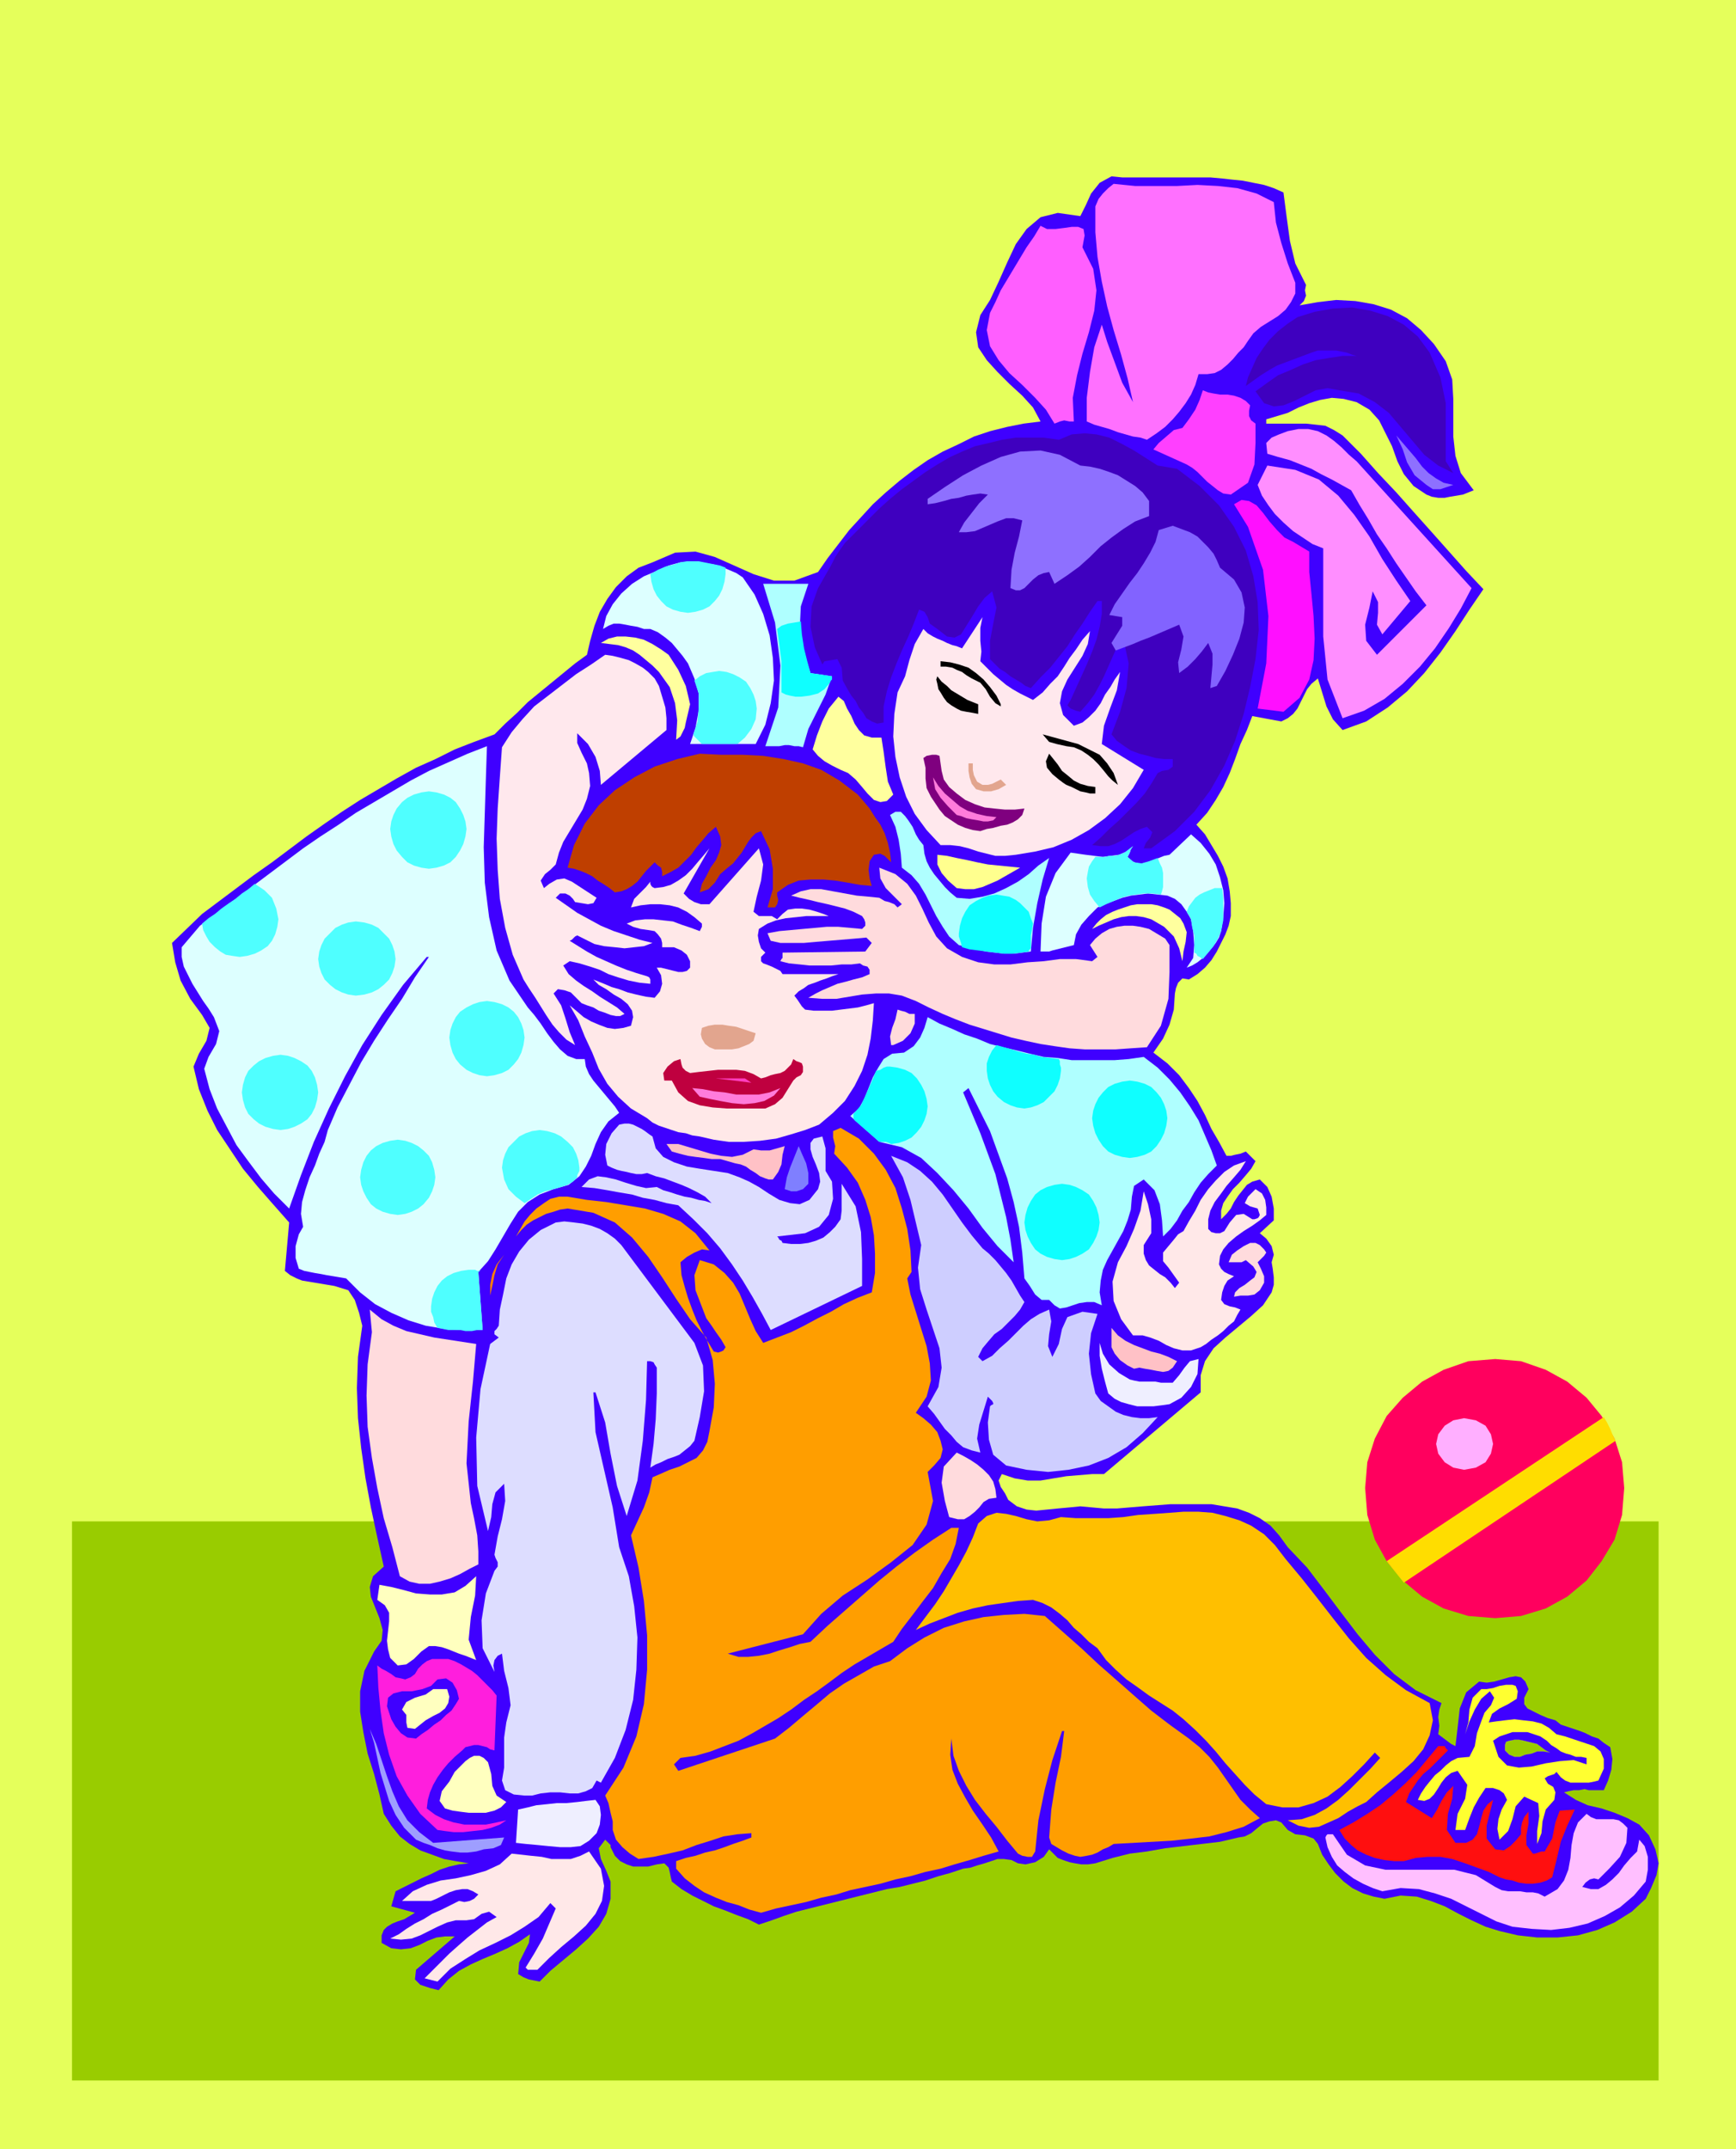 <svg xmlns="http://www.w3.org/2000/svg" fill-rule="evenodd" height="1.999in" preserveAspectRatio="none" stroke-linecap="round" viewBox="0 0 1615 1999" width="155.04"><style>.pen1{stroke:none}.brush4{fill:#3f00ff}.brush7{fill:#3f00bf}.brush13{fill:#dff}.brush14{fill:#4fffff}.brush15{fill:#afffff}.brush16{fill:#0fffff}.brush17{fill:#ffe8ed}.brush18{fill:#ffff9e}.brush19{fill:#000}.brush22{fill:#e2a58e}.brush23{fill:#ff7cdb}.brush24{fill:#ffe8e8}.brush26{fill:#ffdbdd}.brush30{fill:#ddf}.brush32{fill:#ffc1c6}.brush36{fill:#efefff}.brush38{fill:#ffffbf}</style><path class="pen1" style="fill:#e5ff5b" d="M0 0h1615v1999H0V0z"/><path class="pen1" style="fill:#9c0" d="M67 1415h1476v520H67v-520z"/><path class="pen1 brush4" d="m1194 179 3 23 3 22 5 21 10 20-1 5 1 5-2 5-4 4 17-3 17-2 18 1 17 3 16 5 15 8 13 11 12 13 11 16 6 17 1 18v35l2 18 5 16 12 16-5 2-5 2-6 1-6 1-5 1h-6l-6-1-5-2-12-8-9-11-6-12-5-14-6-12-6-12-9-10-12-7-12-3-11-1-11 2-10 3-10 4-10 5-10 3-10 3v4h37l9 1 9 1 8 4 8 5 17 17 16 18 17 18 16 18 17 19 16 18 16 18 16 17-13 19-13 20-14 20-15 19-16 17-18 15-20 13-22 8-9-10-6-12-4-13-4-13-6 5-4 5-3 6-3 6-3 6-4 5-5 4-6 3-27-5-5 13-6 13-5 14-5 13-6 13-7 12-8 12-10 11 8 9 6 10 6 10 5 10 4 11 2 12 1 11v12l-2 9-3 8-4 8-4 8-5 8-6 7-7 6-8 5-6-1-4 4-2 5-1 5-1 15-4 14-6 13-9 13 13 10 11 11 9 12 8 12 7 13 6 13 7 12 7 13h4l4-1 5-1 5-2 9 9-4 7-5 6-6 7-6 6-5 7-4 6-2 7v8l5-5 4-5 3-6 4-6 4-5 4-5 5-3 7-2 7 7 4 9 2 11v11l-13 12 6 5 5 7 2 8-2 7 1 6 1 8v7l-2 7-8 12-11 10-12 10-12 10-11 10-8 12-4 13v16l-90 76h-11l-12 1-12 1-12 2-12 2h-12l-12-2-12-4-3 6 2 6 4 6 3 6 8 6 9 3 9 1 10-1 10-1 11-1 10-1 11 1 11 1h12l12-1 12-1 13-1 13-1h38l12 2 12 2 11 4 10 5 10 7 8 9 8 11 18 19 16 21 15 20 16 21 16 19 18 18 20 15 24 12-2 6-1 7 1 8-1 8 4 3 4 3 4 3 4 2 2-17 2-18 6-15 12-10 7 1 7-1 7-2 7-2 6-1 5 1 4 4 3 7-4 8v6l3 4 6 3 6 3 7 3 7 2 5 4 6 2 6 2 6 2 5 2 6 3 6 2 5 4 6 4 2 11-1 10-3 10-4 9h-14l-4-1-5 1h-5l-5 1-4 1 11 7 11 5 13 3 12 4 12 5 11 6 9 10 6 13 3 13-2 11-5 12-5 10-13 12-16 10-16 7-18 5-19 2h-19l-18-2-17-4-13-4-13-6-12-6-13-7-13-5-13-4-15-1-15 3-10-2-10-3-10-5-8-6-8-8-6-8-6-9-4-10-4-5-8-3-9-1-7-4-6-7-5-2-6 1-6 2-5 4-6 5-6 3-6 1-17 4-17 2-17 2-17 2-17 3-16 2-16 4-16 5-7 1h-6l-6-1-5-1-6-2-5-2-4-4-4-4-5 7-8 5-9 2-7-1-6-3-7-1h-6l-6 2-6 2-7 2-6 2-7 1-12 4-11 3-12 4-12 3-12 3-12 2-12 3-12 3-12 3-12 3-12 3-12 3-12 3-12 4-11 4-12 4-10-5-11-4-10-4-11-4-10-5-10-5-10-6-9-7-1-4-1-5-1-4-4-4-7 1-8 2h-14l-6-2-6-3-5-5-4-8v-2l-2-2-1-1-2-2-6 8 2 10 5 11 4 10v16l-4 14-7 12-10 11-11 10-12 10-12 10-10 10-5-1-5-1-5-2-5-3 1-11 5-10 4-8 1-8-10 7-11 6-11 5-12 5-11 5-11 6-10 8-9 10-8-2-9-3-5-5 1-9 36-31h-9l-8 1-8 3-8 4-8 3-9 1-9-1-9-5v-7l2-5 3-3 5-3 5-2 6-2 5-3 5-3-22-6 4-14 8-4 8-4 8-4 9-4 8-4 9-3 9-2 9-1-12-2-11-2-11-4-11-4-10-6-9-7-8-10-7-11-4-18-5-19-6-19-4-20-3-19v-19l4-19 9-18 7-10 1-10-3-11-4-10-4-10-1-9 3-10 10-9-6-27-6-28-5-27-4-28-3-28-1-28 1-29 4-29-3-12-4-12-6-9-13-4-6-1-6-1-6-1-6-1-6-1-5-2-6-3-5-4 4-45-15-17-14-16-14-17-12-18-12-18-9-18-8-20-5-21 5-12 7-12 3-12-7-12-11-15-9-17-5-17-3-18 28-27 16-12 16-12 16-12 17-12 16-12 16-12 17-12 16-11 17-11 17-10 17-10 18-10 18-8 18-9 18-7 19-7 10-10 11-10 10-10 11-9 11-9 11-9 11-9 11-8 3-13 4-14 5-13 7-12 8-11 10-10 11-8 13-5 21-9 19-1 18 5 18 8 18 8 19 6h19l22-8 9-13 10-13 10-13 11-12 11-12 12-11 13-11 13-10 13-9 14-8 15-7 14-7 15-5 16-4 15-3 16-2-7-13-10-11-12-11-11-11-10-11-8-12-2-14 4-16 9-14 8-17 8-18 8-17 10-14 13-11 16-4 21 3 5-10 5-11 8-10 11-6 10 1h82l11 1 9 1 10 1 10 2 10 2 9 3 9 4zm248 1451-4-2-4-3-4-3-4-1-4-1-4-1-5-1h-4l-5 1-3 1-1 3v5l4 4 5 2h5l5-2 6-1 5-2h6l6 1z"/><path class="pen1" style="fill:#ff70ff" d="m1185 188 2 19 5 19 6 19 7 18v10l-4 8-5 7-7 6-8 5-8 5-7 6-5 7-4 6-5 5-5 6-5 5-6 5-6 3-7 1h-8l-3 10-4 9-5 8-6 8-6 7-7 7-8 6-9 6-6-2-7-1-7-2-7-2-8-3-7-2-7-2-7-3v-22l3-24 4-23 7-21 5 16 7 19 7 19 10 18-5-22-6-22-7-23-6-22-5-23-4-23-2-23v-24l3-7 4-5 5-5 5-4 20 2h39l19-1 19 1 18 2 18 5 16 8z"/><path class="pen1" style="fill:#ff5eff" d="m1007 230 10 20 3 20-2 19-5 20-6 20-5 20-4 21 1 22h-4l-5-1-4 1-5 2-8-13-10-11-12-12-12-11-10-12-8-13-3-15 3-16 5-10 5-11 6-10 6-10 6-10 6-10 7-10 6-10 6 3h8l8-1 7-1h6l5 2 1 6-2 11z"/><path class="pen1 brush7" d="m1330 328 10 23 5 24v54l7 11-14-7-13-10-11-13-11-13-11-13-13-10-15-8-18-3-11-2-11 2-10 5-10 5-10 4-9 1-9-3-8-11 11-8 10-7 12-5 11-5 12-4 12-2 13-2h13l-4-1-5-2-5-1-5-1h-17l-6 2-8 3-8 3-8 3-8 3-7 4-8 5-7 5-7 5 2-8 4-9 4-9 6-9 6-8 8-8 9-7 9-6 16-5 17-3 18-1 17 3 16 5 15 8 13 11 11 15z"/><path class="pen1" style="fill:#ff3fff" d="m1163 377-1 5v5l2 4 4 3v18l-1 20-6 17-16 11-7-1-5-3-5-4-5-4-4-4-5-5-5-4-5-3-31-14 5-6 7-6 7-6 8-2 6-8 6-9 4-9 3-9 5 2 5 1 6 1h7l6 1 6 2 5 3 4 4z"/><path class="pen1 brush7" d="m1077 433 18 3 21 16 18 18 14 20 11 22 7 24 4 24 1 26-3 27-5 26-6 25-8 25-10 23-13 23-15 20-18 18-22 16h-7l2-5 4-5 2-5-5-5-6 2-6 3-6 4-6 4-6 3-6 2h-7l-8-1 8-7 8-8 9-8 8-8 8-8 8-9 6-9 6-10 4-2 6-1 4-3v-7h-8l-8-1-7-2-8-2-8-3-6-4-7-5-5-6 8-21 6-22 2-23-5-23h-1l-5 8-4 9-4 9-4 9-4 8-5 9-6 8-7 8-4-1-5-2-3-3 3-5 5-11 5-11 5-11 5-12 4-11 3-12 2-12v-12h-4l-7 10-7 11-7 10-7 11-8 10-8 10-9 9-9 10-5-2-4-3-5-3-5-3-5-4-5-3-5-5-4-4v-17l3-16 3-15-4-15-7 6-6 8-6 10-5 8-5 8-6 3-7-1-9-7-7-5-2-6-3-5-5-2-5 13-5 12-6 13-5 12-5 13-4 13-3 14v15l-6 1-5-2-5-3-3-5-4-5-3-6-4-5-3-5-5-9-1-12-4-8-12 2-2 3-7-16-4-19 1-19 6-17 4-7 4-7 4-7 4-8 4-6 5-7 6-6 6-6 10-10 10-10 10-9 11-9 11-8 11-8 11-7 12-7 11-5 12-5 13-3 12-3 13-2h26l14 2 12-5 12-1 11 1 12 3 12 6 11 6 11 7 11 7z"/><path class="pen1" style="fill:#ff8eff" d="m1262 429 107 118-10 19-11 18-13 19-14 17-16 16-17 14-19 11-20 7-14-36-4-40v-82l-10-4-9-6-9-6-9-8-8-8-6-8-6-9-4-10 9-18 26 4 22 9 18 15 15 18 14 20 12 21 13 20 13 19-26 31-5-9 1-11v-10l-5-10-3 15-4 16 1 15 10 13 46-46-10-13-9-13-9-13-9-14-9-13-8-14-8-13-8-14-9-5-9-5-10-5-9-5-10-4-10-4-11-3-10-3-1-10 5-5 7-3 8-3 10-2h9l9 2 8 4 7 5 7 6 7 7 7 6z"/><path class="pen1" d="m1352 451-6 2-6 2h-7l-6-4-11-9-7-12-4-12-6-13 6 7 6 7 6 7 6 8 6 6 7 5 7 4 9 2zm-283 15v14l-13 5-11 7-11 8-10 8-10 10-10 9-11 8-12 8-5-11-5 1-5 2-5 4-4 4-4 4-4 2h-4l-5-2 1-17 3-16 4-15 3-15-8-2h-7l-8 3-7 3-7 3-7 3-8 1h-7l5-9 7-9 7-9 8-8-7-1-7 1-6 1-7 2-7 1-7 2-8 2-7 1v-5l16-11 17-11 17-9 18-8 18-5 19-1 18 4 19 10 9 1 9 2 9 3 8 3 8 5 8 5 7 6 6 8z" style="fill:#8e70ff"/><path class="pen1" style="fill:#8263ff" d="m1091 489-13 4-3 11-5 10-6 10-6 9-7 9-7 10-7 10-5 10 12 2v8l-5 8-5 8 4 7 8-3 8-3 7-3 8-3 7-3 7-3 7-3 7-3 4 11-2 12-3 12 1 10 8-6 7-7 6-7 6-8 4 10v10l-1 11-1 11 6-2 8-14 7-15 6-15 4-15 1-14-3-14-7-12-13-11-3-7-3-6-5-6-5-5-5-5-7-4-8-3-8-3z"/><path class="pen1" style="fill:#ff0fff" d="M1218 513v19l2 20 2 21 1 21-1 20-4 18-9 17-15 13-24-3 8-42 2-44-5-43-14-40-13-21 7-4 7 1 7 4 6 7 6 8 7 8 7 7 8 4 15 9z"/><path class="pen1 brush13" d="m691 537 11 16 8 18 6 20 3 21 1 21-3 21-5 20-9 18h-61l5-15 3-16v-16l-4-14-3-7-3-7-5-7-5-6-5-6-6-5-7-5-7-3h-6l-6-2-6-1-5-1-6-1h-5l-5 2-5 3 3-12 6-11 8-10 10-9 11-7 12-5 11-5 11-3h16l8 1 7 1 7 2 7 3 7 3 6 4z"/><path class="pen1 brush14" d="M675 528v6l-1 7-2 7-3 6-4 5-5 5-6 3-7 2-7 1-7-1-7-2-6-3-5-5-4-5-3-6-2-7-1-7 7-4 7-3 8-2 6-2 6-1h11l5 1 5 1 5 1 5 1 5 2zm-6 96 7 1 6 2 6 3 6 4 4 6 3 6 2 6 1 7-1 10-4 9-6 8-7 6h-33l-2-2-2-2-3-3-1-2 4-12 1-13v-13l-4-12 5-4 6-3 6-1 6-1z"/><path class="pen1 brush15" d="m752 543-7 21-1 21 4 22 6 19 20 3-6 17-8 16-8 16-5 17-4-1h-4l-5-1h-4l-5 1h-13l12-36 2-39-5-40-11-36h42z"/><path class="pen1 brush16" d="m772 635-5 6-6 4-8 2-8 1h-5l-5-1-4-1-4-2v-29l-2-15-2-15 4-3 6-2 6-1 6-1 1 12 2 13 3 12 3 11 20 3v3l-1 1-1 2z"/><path class="pen1 brush17" d="m912 615 6 6 6 6 6 5 6 5 6 4 7 4 6 3 6 3 9-7 7-8 7-7 6-9 5-8 6-8 6-9 7-8-2 12-5 11-7 11-7 11-5 11-2 11 3 11 10 10 8-3 6-5 6-6 5-7 4-8 5-7 4-7 5-7-3 17-6 16-6 17-2 17 39 24-10 17-12 15-14 13-15 11-16 9-17 7-17 4-18 3-10 1h-9l-8-2-8-2-9-3-8-2-9-1h-9l-13-14-11-15-8-16-6-18-4-19-2-19 1-21 3-20 7-15 4-15 5-15 8-14 4 4 5 3 4 2 5 2 4 2 5 2 4 1 5 2 19-29-2 10v12l1 10-1 9z"/><path class="pen1 brush18" d="m622 609 9 14 7 15 4 17-4 17-1 5-2 4-2 4-4 3 1-18-2-16-5-15-10-14-6-6-6-5-6-5-6-4-7-3-7-2-8-1-8-1 7-4 8-2h8l9 1 8 2 8 4 8 5 7 5z"/><path class="pen1 brush17" d="m613 638 3 10 3 10 1 10v11l-61 51-1-13-4-13-7-12-10-10v9l4 9 5 10 2 9 1 12-3 12-4 10-6 10-6 10-6 10-4 10-3 11-5 5-5 4-4 6 3 7 5-4 7-4 7-1 7 3 23 15-3 5-5 1-6-1-6-1-2-3-3-3-4-2h-5l-4 4 10 7 10 7 11 6 11 6 12 5 12 4 12 4 12 3-8 3-9 1-9 1-9-1-10-1-9-2-8-4-8-4-2 1-1 1-2 2-2 1 8 5 8 5 9 5 9 4 9 4 10 4 9 3 10 3 2 1 1 2v4l-10-1-10-2-10-3-9-3-8-4-9-3-10-3-9-2-6 4 5 8 7 6 7 5 8 5 7 5 8 5 8 5 7 6-4 2h-4l-5-1-5-2-6-2-5-3-6-2-5-2-5-5-5-5-6-2-6-1-4 4 7 11 4 12 4 13 5 12-8-5-7-7-6-7-6-9-5-8-5-8-6-9-5-8-10-23-7-25-5-27-2-27-1-29 1-28 2-29 2-28 9-14 10-12 11-12 13-10 13-10 13-10 14-9 13-9 7 1 8 2 7 2 6 3 7 4 5 4 6 6 4 7z"/><path class="pen1 brush19" d="M931 655v2l-5-3-5-6-4-7-5-6-4-2-4-2-5-3-4-3-5-2-4-2-6-1h-5v-5l9 1 8 2 9 3 7 5 7 6 6 7 6 8 4 8zm-21 0v9l-5-1-6-1-5-1-4-2-5-3-4-3-3-4-3-5-2-3-1-5-1-4 1-3 4 5 5 4 4 4 5 3 5 3 5 3 5 2 5 2z"/><path class="pen1 brush18" d="m820 686 2 13 2 15 2 13 5 12-6 6-6 1-6-2-6-6-5-6-6-7-7-6-7-3-8-4-7-4-6-5-5-6 4-13 5-13 6-12 9-11 5 4 3 7 4 7 3 7 4 6 5 5 7 2h9z"/><path class="pen1 brush19" d="m1040 730-5-4-4-4-4-5-5-6-5-5-5-4-6-4-7-3-7-1-9-2-7-2-6-7 11 3 11 3 11 3 10 5 10 5 7 8 6 9 4 11z"/><path class="pen1 brush13" d="m491 937 6 7 6 8 6 9 6 8 6 7 7 6 8 3h8l1 7 3 7 4 6 5 6 5 6 5 6 5 6 4 6-10 8-7 10-5 11-4 11-5 10-6 9-10 8-14 4-13 5-11 7-9 9-7 11-7 12-7 12-7 11-9 10 4 54h-18l-17-1-18-3-16-5-16-7-15-8-14-11-13-13-6-1-6-1-6-1-5-1-6-1-5-1-5-1-5-2-3-10v-11l3-11 4-7-2-12 1-11 3-11 4-12 5-11 4-11 5-11 3-11 9-21 11-21 11-21 12-20 13-20 13-19 12-20 13-19h-2l-22 26-20 28-18 28-16 29-15 30-14 31-12 31-11 31-14-14-12-14-12-16-11-15-9-17-9-17-7-18-5-19 4-11 7-12 3-12-5-13-5-8-5-7-5-8-5-8-4-8-4-8-2-9v-9l17-20 16-12 16-12 16-12 16-12 16-12 16-12 16-11 17-11 16-11 17-10 17-10 17-10 17-9 18-8 18-8 18-7-1 30-1 32-1 32 1 33 4 32 7 31 12 28 17 25z"/><path class="pen1 brush14" d="m237 822 9 6 7 7 4 10 2 10-1 7-2 7-3 6-4 5-6 4-6 3-7 2-7 1-7-1-6-1-5-3-5-4-5-5-3-5-3-6-1-6 6-5 6-4 6-5 7-5 6-4 6-5 6-4 6-5zm265 229 7 1 7 2 6 3 6 5 5 5 3 6 2 6 1 7v3l-1 2-1 2v2l-4 4-5 3-6 2-7 2-8 2-7 3-6 4-6 4-8-6-7-7-4-9-2-11 1-7 2-6 3-6 5-5 5-5 6-3 6-2 7-1zm-66 130h6l2 1h3l-2 1 4 54h-5l-5 1h-6l-5-1h-11l-5-1-5-1-3-5-1-5-2-5v-5l1-7 2-6 3-6 4-5 5-4 6-3 7-2 7-1z"/><path class="pen1" style="fill:#bf3f00" d="m798 739 6 7 5 6 5 8 5 7 4 8 3 9 2 9 1 9-3-3-3-3-4-2-6 1-4 6-1 8 1 8 2 7-11-1-11-2-12-2-11-1h-12l-11 1-10 4-10 7v3l1 4-1 4-2 3h-7l5-17v-19l-3-18-8-17-5 2-4 4-3 4-3 5-3 5-4 5-4 5-5 4-7 6-5 8-6 6-8 3 2-8 4-7 4-8 5-7 3-7 2-7-1-8-4-9-7 6-5 6-6 7-5 7-6 6-6 6-7 4-8 4v-4l-1-4-3-2-3-3-4 4-4 4-4 5-4 5-5 4-5 3-5 2-6 1-5-4-6-4-5-3-5-4-6-3-5-2-6-2-6-1 6-21 10-20 13-17 15-14 18-12 19-10 21-7 21-5 20 1h20l19 1 19 3 18 4 17 6 17 10 17 13z"/><path class="pen1" style="fill:#7f007f" d="m883 732 7 6 8 6 9 4 9 3 9 1 10 1h9l9-1-2 6-4 4-5 3-5 2-6 1-7 2-6 1-6 2-7-1-7-2-7-3-6-4-6-4-5-6-4-6-4-6-4-8-1-9v-10l-2-9 3-2 5-1h4l3 1 1 7 1 7 2 8 5 7z"/><path class="pen1 brush19" d="M1019 732v6h-5l-4-1-5-1-4-2-4-2-5-2-3-2-4-3-6-5-5-6-1-6 3-7 4 5 4 5 4 6 5 4 6 5 6 3 7 2 7 1z"/><path class="pen1 brush22" d="M905 710v6l1 5 3 6 5 3h5l4-1 4-2 4-2 5 5-7 4-7 2h-7l-7-2-4-5-2-6-1-6v-7h4z"/><path class="pen1 brush23" d="m927 760-3 3-5 1h-4l-5-1-6-1-5-1-5-2-4-1-8-8-7-8-5-8-2-11 5 8 6 7 7 6 7 6 7 4 9 3 9 2 9 1z"/><path class="pen1 brush15" d="m859 786 1 8 2 7 3 6 4 6 5 6 5 6 5 5 6 5 12 1 12-2 11-3 11-5 11-6 10-7 9-8 10-7-6 20-5 22-4 23-2 22-8 1-8 1h-9l-8-1-9-1-8-2-9-2-8-2-9-8-6-9-6-10-5-10-5-10-6-10-7-8-9-7-1-13-2-13-3-12-5-11 5-3h5l4 4 3 4 4 6 3 7 3 5 4 5z"/><path class="pen1 brush16" d="m927 832 6 1 6 1 6 3 4 3 4 4 4 4 2 6 2 5-1 6-1 5v12l-1 1-1 1v1l-7 1-8 1h-8l-8-1-8-1-8-1-8-1-7-2-1-4-1-3-1-3v-3l1-7 2-7 3-6 4-6 6-4 6-3 6-2 7-1z"/><path class="pen1 brush13" d="m1136 866-2 6-3 5-4 5-4 5-4 4-5 4-5 3-5 2 6-9 1-12-1-13-2-11-4-7-5-7-6-5-7-3-9-1-9-1-8 1-8 1-8 2-8 3-8 3-7 3-8 8-7 8-5 9-2 10-4 1-4 1-4 1-4 1-4 1-3 1h-8l1-26 4-25 9-22 14-19 7 1 7 1 8 1 8 1 7-1 8-1 7-3 6-5-2 3-1 3-1 2-1 2 4 4 5 2h5l5-1 5-2 5-2 5-2 5-1 20-19 9 8 8 10 6 10 4 12 3 12 1 12-1 13-2 13z"/><path class="pen1 brush14" d="m1077 798 2 5 2 4 1 5v13l-1 4-1 3-8-1h-8l-7 1-7 1-7 2-7 3-7 3-6 3-5-6-4-6-2-7-1-8 1-6 1-5 3-5 3-4h9l4-1h5l4-1 5-2 4-3 4-3-2 3-1 3-1 2-1 2 6 5 7 1 7-2 8-3zm59 28h1l1 10v20l-2 10-3 7-4 7-5 6-5 6-3-2-2-1-1-2-2-1v-16l-2-8-1-7-1-2-1-2-1-1-1-2 2-5 3-4 3-4 4-3 4-2 5-2 5-2h6z"/><path class="pen1 brush24" d="m636 831 5 5 5 3 6 2h8l46-52 4 15-2 15-4 15-3 14 5 4h12l5 3 5-5 5-4 7-1h6l7 1 7 2 6 2 5 2h9-30l-9 1-10 1-9 2-8 3-8 5-1 6 1 6 2 6 4 4-4 4v4l2 2 3 1 5 2 4 2 4 2 2 3h52l-6 2-5 2-6 2-5 2-6 2-4 3-5 3-4 4 3 4 2 3 2 3 3 3 8 1h17l8-1 8-1 8-1 8-2 7-2-1 16-2 17-3 15-5 15-7 14-9 14-11 11-13 11-13 5-13 4-14 4-15 2-15 1h-14l-14-2-13-3-7-1-6-2-7-1-6-2-6-2-6-2-6-3-5-4-15-9-12-11-10-12-8-14-6-15-7-15-6-15-8-14 6 5 7 6 7 4 7 3 8 3 7 1 8-1 7-2 2-8-1-6-4-6-6-5-7-4-7-5-7-4-5-5 5 2 5 2 7 3 7 2 8 3 8 2 9 2 8 1 5-6 2-7-1-8-4-7h4l4 1 4 1 4 1 4 1h4l4-1 3-3v-6l-3-6-5-4-7-3h-11v-4l-1-4-3-4-3-3-6-1-7-1-7-2-6-3 8-3 9-1h8l9 1 9 1 8 3 9 3 8 3 1-2 1-2v-3l-7-6-7-5-8-4-8-2-9-1h-9l-9 1-9 2 3-8 6-6 5-5 4-5v2l1 2 1 1 2 1 8-1 7-2 7-4 7-5 6-6 5-6 6-7 5-6-24 42z"/><path class="pen1" style="fill:#ffff8e" d="m949 807-7 4-7 4-7 4-7 3-7 3-8 2h-8l-8-1-8-7-6-7-4-8v-9l9 1 9 2 10 2 9 2 10 2 10 1 10 1 10 1z"/><path class="pen1 brush26" d="m895 890 15 5 15 2h15l16-2 15-1 15-2h15l15 2 5-4-7-11 5-6 6-5 7-4 7-2 7-1h8l7 1 8 2 5 3 5 3 5 3 4 6v25l-1 25-7 25-13 20-15 1-14 1h-29l-14-1-14-2-13-2-14-3-13-3-13-4-13-4-13-4-13-5-12-5-13-6-12-6-13-5-12-2h-12l-13 1-12 2-12 2h-13l-13-1 7-4 6-3 7-3 7-3 8-2 7-2 8-2 7-3v-4l-2-3-4-1-3-2-8 1h-9l-10 1h-20l-9-1-10-1-8-2 1-2 1-1v-5l77-1 6-8-5-5-11 1-12 1-12 1-12 1-11 1h-22l-9-2-3-7 11-2 11-1 11-1 11-1 11-1h11l11 1 11 1 3-3v-3l-1-3-2-3-8-4-8-3-8-2-8-2-9-2-8-2-9-2-8-2 9-4 9-2h10l11 2 11 2 11 2 11 1 10 1 5 3 4 1 5 2 3 3 4-3-7-7-8-8-5-9-1-10 15 6 11 9 8 11 6 12 6 13 7 13 10 11 14 8z"/><path class="pen1 brush18" d="m1101 859 3 8-1 9-2 9-1 9-3-12-5-11-9-9-12-7-7-2-7-1h-7l-7 1-7 2-7 3-7 3-6 3 4-5 4-4 5-4 6-3 5-2 6-2 6-2 6-1h13l6 1 6 2 5 2 5 4 5 4 3 5z"/><path class="pen1" style="fill:#ffdbdb" d="M851 943v9l-4 9-7 7-9 4h-2l-1-8 2-8 3-8 2-9 3 1 4 1 4 2h5z"/><path class="pen1 brush15" d="m1064 983 13 10 11 11 10 12 9 13 8 13 6 14 6 14 5 14-8 8-7 8-6 9-5 9-6 8-5 9-6 8-7 7-1-15-2-15-5-13-10-10-9 6-2 10-1 12-3 10-4 10-5 9-5 9-5 9-4 9-2 10-1 11 2 12-7-3h-7l-7 1-6 2-6 2-6 1-5-3-5-5h-7l-6-5-5-8-5-7-2-24-3-24-5-23-6-22-8-22-8-22-10-20-10-20-5 4 8 19 8 19 7 19 7 19 5 20 5 20 4 21 3 21-15-15-14-17-13-18-14-17-15-16-15-14-18-10-21-5-27-24 8-7 5-9 4-10 4-10 5-9 5-8 8-5 11-1 9-6 6-8 4-9 3-10 11 6 12 5 11 5 12 4 12 5 12 3 13 3 12 3 13 3 13 1 13 2h40l13-1 14-2z"/><path class="pen1 brush16" d="m985 985 1 2v3l1 3v3l-1 7-2 6-3 6-5 5-5 5-6 3-6 2-6 1-7-1-6-2-6-3-6-5-4-5-3-6-2-6-1-7v-7l2-6 3-6 4-5 7 2 7 2 6 2 8 2 7 1 7 2 8 1 8 1zm-157 7 7 1 7 2 6 3 5 5 4 6 3 6 2 7 1 7-1 7-2 6-3 6-4 5-5 5-6 3-6 2-7 1-2-1-3-1h-6l-23-20-1-2v-4l7-8 5-11 5-11 4-10 4-1 3-2 3-1h3z"/><path class="pen1 brush22" d="m701 968-4 3-5 2-5 2-6 1h-16l-5-2-4-3-3-5-1-4 1-6 6-2 6-1h7l6 1 7 1 6 2 6 2 6 2-2 7z"/><path class="pen1" style="fill:#bf003f" d="m633 985 1 5 1 3 3 3 4 2 8-1 9-1 9-1h17l8 1 8 3 7 4 4-1 5-2 4-1 5-1 4-2 3-3 3-3 2-5 3 2 3 1 2 1 1 3v5l-2 3-4 2-3 3-5 8-5 8-7 6-9 4h-36l-13-1-12-2-11-4-9-8-6-11h-7l-1-7 4-6 6-5 6-2z"/><path class="pen1" style="fill:#ff3fbf" d="m699 1007-33-4h27l6 4z"/><path class="pen1 brush23" d="m726 1012-6 7-9 5-9 2-10 1-11-1-11-2-10-2-9-2-7-8 10 1 10 2 10 1 11 2h21l10-2 10-4z"/><path class="pen1 brush30" d="m607 1057 3 11 7 8 10 5 12 4 12 2 13 2 13 2 11 4 9 4 9 5 9 6 10 6 10 3 9 1 9-4 8-10 2-7-1-8-3-8-3-7-2-7v-6l3-4 8-2 3 11v21l6 10 1 16-4 15-9 11-13 6-26 3 1 1 1 2 2 1 1 2 8 1h8l8-1 7-2 7-3 6-5 5-5 5-7 1-8v-25l13 21 5 24 1 25v25l-85 41-8-15-9-16-9-15-10-15-11-15-12-14-13-13-14-13-11-2-11-3-11-2-10-3-12-2-11-2-12-2-12-1 7-7 8-3 8 1 9 2 9 3 10 3 9 2 10-1 6 3 7 2 6 2 7 2 6 1 7 2 6 1 6 2-6-6-7-4-8-4-7-3-8-3-8-3-8-2-8-3-5 1h-5l-5-1-4-1-5-1-4-1-5-2-4-2-2-10 1-10 5-10 7-8 5-1h4l4 1 4 2 4 2 3 2 4 3 3 2z"/><path class="pen1" style="fill:#ff9e00" d="m848 1183-4 6 3 15 5 16 5 16 5 16 3 16 1 16-4 15-10 15 7 5 7 6 6 7 3 8 2 8-2 8-6 7-6 6 5 27-6 22-13 19-20 16-22 16-23 15-20 17-17 19-70 18 10 3h9l10-1 10-2 9-3 10-3 9-3 10-2 16-15 16-14 16-14 16-14 16-13 17-13 17-12 17-11h7l-3 15-5 14-8 13-8 14-10 13-9 12-10 13-8 12-12 7-12 7-12 7-12 8-12 9-11 8-12 8-12 9-12 8-12 7-12 7-13 7-13 5-13 5-14 4-14 2-6 6 4 6 90-30 13-10 13-11 12-10 13-11 13-9 14-8 14-8 15-5 16-12 16-10 18-9 19-6 18-4 19-2 19-1 19 2 17 15 17 15 16 15 16 14 17 15 16 14 17 13 18 13 10 8 9 9 8 10 7 10 7 10 7 10 9 9 9 8-15 8-16 5-16 4-17 2-18 2-18 1-18 1-18 1-5 3-5 2-5 3-5 2-5 1-6 1-5-1-6-2-6-3-5-3-5-3-2-6 2-26 4-25 5-24 3-24h-2l-9 27-7 27-6 29-3 29-3 5h-4l-5-1-4-2-10-12-10-13-10-12-10-13-8-13-7-14-5-14-2-16-1 15 2 14 5 13 7 13 7 12 9 13 8 12 7 13-14 4-13 4-14 4-13 4-14 3-14 4-14 3-14 4-14 3-14 3-13 4-14 3-14 4-14 3-14 3-14 4-11-3-10-4-11-3-10-4-11-5-9-6-9-7-8-9v-7l9-3 9-2 9-3 9-2 9-3 8-3 9-3 8-3v-4l-13 1-13 2-12 4-13 4-13 5-13 3-14 3-14 2-8-5-7-6-6-7-3-9v-8l-2-8-2-9-3-7 17-26 12-29 7-30 3-32v-32l-3-32-5-31-7-30 6-13 6-13 5-14 3-14 7-3 9-4 9-3 8-4 8-4 6-7 4-8 2-10 4-22 1-22-2-22-6-21-15-17-13-19-13-20-13-19-15-18-16-14-20-9-24-4-7 1-6 2-7 2-6 3-6 3-6 4-5 5-5 6 4-7 4-7 5-6 6-6 7-5 6-4 8-2h8l18 3 18 2 18 3 18 3 17 5 16 7 14 11 13 16-7-1-7 3-7 4-6 5 1 12 3 11 3 10 4 11 4 10 5 10 5 9 6 10 4 1 3-1 2-1 2-3-4-7-5-7-4-6-5-7-5-13-5-13-1-14 5-14 13 4 10 8 8 9 6 10 5 12 5 12 5 11 7 11 13-5 13-5 12-6 13-7 12-6 12-7 13-6 13-5 3-18v-18l-1-17-3-17-5-16-7-16-10-14-12-13 1-7-2-8v-6l7-3 17 10 14 14 11 15 9 17 6 19 5 19 3 20 1 20z"/><path class="pen1 brush32" d="m701 1069 7 1h8l7-2 7-2-2 8-1 9-3 7-5 7h-4l-3-1-5-2-4-3-5-3-4-3-5-2-5-1-7-2-7-2h-8l-7-1-8-1-7-1-8-2-7-2-5-7h11l10 3 10 3 10 3 10 2 10 1 10-2 10-5z"/><path class="pen1" style="fill:#7f7fff" d="m752 1101-5 5-6 2h-5l-6-2 2-11 3-9 4-10 4-10 3 7 4 9 2 9v10z"/><path class="pen1" style="fill:#ceceff" d="m914 1161 6 5 6 6 5 6 5 6 5 7 4 7 4 7 4 6-4 7-5 6-6 6-6 6-7 5-6 7-5 6-4 8 4 4 9-5 7-7 8-7 7-7 7-7 7-6 8-5 9-4 2 11-2 12-1 11 4 10 6-12 3-14 5-11 14-5 14 2-6 18-2 19 2 19 4 18 5 7 7 5 7 5 7 3 8 2 8 1h8l8-1-14 15-15 13-17 10-18 7-19 4-19 2-20-2-19-4-12-10-4-14-1-16 2-15 1-1 2-1v-1l-1-2-4-4-4 13-4 13-2 13 3 13-8-2-8-3-6-5-5-6-6-6-5-7-5-7-6-7 10-18 3-18-2-18-6-18-6-18-6-19-2-20 3-21-5-21-5-21-7-21-11-20 15 6 12 8 11 10 10 12 9 13 9 13 9 12 10 12z"/><path class="pen1 brush24" d="m1159 1080-5 8-6 7-7 8-5 7-6 8-4 8-2 8v9l3 3 4 1h4l4-2 5-8 6-7 7-1 8 5h2l3-1 1-1 1-2-2-6-7-2-5-3 3-6 7-7 6 4 3 6 1 7v7l-6 5-7 5-8 5-7 5-7 6-5 6-3 6-1 8 2 4 3 3 4 2 5 2-6 4-3 5-2 6-1 7 3 4 5 2 5 1 5 2-3 5-3 6-5 4-5 5-5 4-6 4-5 4-5 3-9 3h-8l-8-2-7-3-7-4-8-3-7-2h-9l-11-15-7-17-1-18 5-18 8-15 7-16 6-17 3-18 4 12 3 14v13l-7 11v8l2 6 3 5 5 4 5 4 5 3 5 5 4 5 4-5-5-7-5-7-5-6v-8l5-6 5-6 4-5 5-3 5-9 6-10 5-10 7-10 7-8 8-8 9-6 11-4z"/><path class="pen1 brush30" d="m646 1249 8 21 1 24-4 24-5 22-4 5-5 4-5 4-5 2-6 2-6 3-5 2-5 3 3-22 2-23 1-24v-24l-2-3-1-2-3-1h-3l-1 36-3 38-5 37-10 33-9-28-6-30-5-29-9-28h-2l2 37 8 35 8 35 6 37 9 27 5 28 3 29-1 30-3 28-7 28-10 26-13 23-4-2-4 7-6 3-7 2h-8l-9-1h-9l-9 1-8 2h-7l-10-1-8-4-3-9 2-12v-28l2-14 4-16-2-16-4-16-2-16-4 2-3 4-1 5 1 6-11-22-1-26 4-25 8-21 3-4v-4l-2-4-1-3 3-17 4-16 3-17-1-16-8 8-3 11-1 12-3 13-10-42-1-45 4-45 9-42 8-6-4-3v-3l2-2 2-3 1-15 3-14 3-15 5-13 7-12 9-11 11-9 14-7 8-1 9 1 8 1 8 2 8 3 7 4 7 5 6 6 68 91z"/><path class="pen1 brush26" d="m1178 1165-2 3-2 2-2 2-2 2 3 6 3 7v6l-4 7-5 4-6 1h-7l-6 1 1-4 4-4 5-3 5-4 4-3 2-5-3-5-7-6-4 2h-12l3-7 5-4 6-4 6-3h5l4 2 4 4 2 3z"/><path class="pen1" style="fill:#ff7f00" d="M456 1205v-10l2-10 4-9 7-9-6 9-3 10-2 10-2 9z"/><path class="pen1 brush26" d="m443 1250-3 35-4 37-2 39 4 37 3 14 3 16 1 15v12l-8 4-9 5-9 4-10 3-9 2h-10l-9-2-9-5-7-27-8-27-6-28-5-28-4-29-1-29 1-29 4-30-2-21 11 9 11 6 12 5 13 3 13 3 13 2 13 2 13 2z"/><path class="pen1 brush32" d="m1095 1266-4 6-4 3-5 1-6-1-5-1-6-1-5-1-5 1-6-3-7-5-5-6-3-6v-18l6 7 7 5 8 4 8 3 8 3 8 2 8 3 8 4z"/><path class="pen1 brush36" d="m1051 1283 4 1 5 1h15l5 1h11l6-7 5-7 5-6 8-2-1 14-6 12-9 10-11 6-7 1-8 1h-15l-8-2-7-2-6-3-6-5-3-11-3-12-2-12v-12l3 10 6 10 9 8 10 6z"/><path class="pen1 brush26" d="m927 1393-7 1-5 3-4 5-4 4-5 4-5 3h-6l-8-2-4-15-3-17 2-15 12-13 6 3 7 4 6 4 6 5 5 5 4 6 2 7 1 8z"/><path class="pen1" style="fill:#ffbf00" d="m987 1411 14 1h30l14-1 14-2 15-1 14-1 13-1h14l13 1 12 3 13 4 11 5 12 8 10 10 10 13 15 18 15 19 14 18 15 19 16 18 18 16 19 14 22 12 3 16-3 14-6 13-9 11-11 10-12 10-11 9-10 9-8 4-9 5-9 6-9 4-9 4-9 1-10-2-10-5 13-1 12-4 11-6 11-8 10-9 10-10 10-10 9-10-5-5-10 11-11 11-11 10-12 9-13 6-14 4h-15l-15-3-11-9-9-9-9-10-9-10-9-11-9-10-10-10-11-10-10-8-11-7-11-7-11-8-10-7-10-9-9-9-8-11-8-6-7-7-7-6-6-7-7-6-8-6-8-4-9-3-14 1-14 2-14 2-14 3-14 4-13 5-13 5-13 6 9-12 9-12 8-12 7-12 7-12 7-13 6-13 5-13 8-7 9-3 9 1 9 2 10 3 10 2 11-1 11-3z"/><path class="pen1 brush38" d="m443 1544-5-2-5-2-6-2-5-2-5-2-6-2-6-1h-6l-7 5-7 7-7 5-8 1-7-7-2-8-1-8 1-9 1-9v-8l-4-7-7-5 2-14 11 2 12 3 11 3 13 1h11l12-2 10-6 10-9-1 18-4 20-2 21 7 19z"/><path class="pen1" style="fill:#ff1edd" d="m462 1577-2 51-4-1-3-2-4-1-4-1h-4l-4 1-4 1-3 3-7 6-6 6-5 6-5 7-4 7-3 7-2 7-1 8 8 6 8 4 9 3 10 2h20l10-2 9-2-6 4-8 3-8 2-9 1-9 1h-9l-8-1-7-1-16-15-12-17-10-18-7-20-5-20-3-21-2-21-1-21 4 3 4 2 5 3 4 3 5 1 4 1 5-2 4-3 3-5 4-4 4-3 5-2h15l6 2 6 3 5 3 5 3 5 4 5 5 4 4 5 5 4 5z"/><path class="pen1 brush4" d="m427 1580-3 5-4 6-5 4-5 5-6 4-6 5-6 4-5 4-8-1-6-4-5-6-4-7-4-12 1-8 5-4 8-2h9l10-2 8-3 6-6 8-1 6 4 4 7 2 8z"/><path class="pen1" d="m1411 1580-8 5-8 4-7 5-3 8 7-1 8-1 9-1 8 1 9 1 8 2 7 4 7 6 8 2 9 3 9 3 9 3 6 5 3 7v9l-5 11-4 1-5 1h-17l-5-2-4-3-4-5-2 2-3 1-3 1-3 2 3 5 5 3 2 5-1 7-8 9-3 11-1 11-4 10v-12l2-14-1-12-13-6-8 9-3 12-4 11-8 8-2-10 1-9 3-9 5-9-3-6-4-3-6-2h-7l-6 9-5 9-4 10-4 11h-9l2-15 7-14 2-13-9-13-6 2-5 4-4 5-3 5-4 6-4 4-5 2-6-1 3-6 4-6 4-5 5-6 5-4 5-5 5-4 6-3 11-1 5-10 2-12 4-11 3-8 6-7 3-7-4-6-8 7-6 10-5 11-4 12 3-11 1-12 3-11 8-8h5l6-1 6-2 6-1h6l3 1 2 5-1 7zm31 50-4-2-4-3-4-3-4-1-4-1-4-1-5-1h-4l-5 1-3 1-1 3v5l4 4 5 2h5l5-2 6-1 5-2h6l6 1z" style="fill:#ffff30"/><path class="pen1 brush38" d="m416 1571 2 7-1 6-3 5-5 4-6 3-7 4-5 4-5 4-7-1-1-5v-7l-4-5 4-7 8-4 10-3 7-5h13z"/><path class="pen1" style="fill:#9e9eff" d="m403 1714 66-5-3 7-7 3-9 1-7 2-8 1h-7l-8-1-6-1-7-2-7-3-6-2-7-3-11-11-8-12-6-13-4-13-4-13-3-14-3-14-4-13 6 14 5 15 5 15 5 14 6 14 8 13 11 11 13 10z"/><path class="pen1 brush4" d="M1476 1635v6l-12-4-13 1-13 2-13 3-12 1-11-2-8-8-5-15 6-4 6-2 6-2h14l6 2 6 2 6 4 4 4 5 3 4 3 5 2 4 1 5 2h5l5 1zm-34-5-4-2-4-3-4-3-4-1-4-1-4-1-5-1h-4l-5 1-3 1-1 3v5l4 4 5 2h5l5-2 6-1 5-2h6l6 1z"/><path class="pen1" style="fill:#ff0f0f" d="m1347 1628-6 6-6 6-5 5-6 5-5 6-4 6-4 6-3 8 24 15 5-8 4-8 5-8 6-6-1 12-4 14-1 15 8 12h10l6-3 4-5 2-7 2-8 2-7 4-6 5-4-3 12-3 12v12l8 10 8 1 6-4 5-5 5-6v-6l1-5 2-5 4-5v11l-2 11v9l6 8h2l3-1 3-1h3l7-12 3-15 4-11 14-1-7 15-6 15-4 17-4 16-5 3-6 2-7 1h-6l-7-1-6-2-6-1-6-2-10-5-11-4-11-4-12-4-11-2h-12l-11 1-11 3h-9l-9-1-9-2-8-3-8-4-6-5-6-6-5-8 13-7 13-8 12-8 12-10 11-10 11-11 10-12 10-12h6l1 2 2 2z"/><path class="pen1 brush38" d="m471 1676-5 5-6 3-8 2h-16l-8-1-7-1-7-2-5-7 2-9 7-9 5-9 3-3 4-4 3-3 4-3 4-2h5l4 2 4 4 3 11 1 11 4 9 9 6z"/><path class="pen1 brush36" d="m555 1705-7 7-8 5-9 1h-10l-11-1-10-1-11-1-9-1 2-31 9-2 8-2 10-1 9-1h9l10-1 8-1 9-1 4 6 1 8-1 9-3 8z"/><path class="pen1" style="fill:#ffbfff" d="m1514 1700-1 14-6 13-10 11-10 10-4-1-4 1-4 3-3 4 8 2h7l7-4 6-5 6-6 5-7 6-7 6-6 2-11 5 6 3 10v12l-2 11-11 13-13 11-14 8-16 7-17 4-17 2-18-1-18-2-15-5-14-7-14-7-14-7-15-5-15-4-17-1-17 3-9-3-9-4-9-5-8-6-7-6-5-8-4-9-2-9 1-2 1-1h5l13 19 17 10 19 4h64l20 5 18 11 6 3 6 1h11l6 1h6l5 1 6 3 12-7 6-8 4-10 2-11 1-12 2-11 4-10 8-8 4 3 5 2h16l5 1 4 3 4 4z"/><path class="pen1 brush24" d="m559 1738 3 16-2 14-6 12-9 11-11 10-12 10-11 10-11 11h-9l-2-2 8-13 8-14 6-14 6-14-5-5-11 13-13 9-13 8-14 7-15 7-13 8-14 9-12 12-12-3 7-7 8-8 8-8 9-8 8-7 9-7 9-7 9-5-7-5-7 2-7 5-7 1h-10l-8 2-9 4-8 4-8 4-8 3-10 1-10-1 8-4 7-5 8-5 8-4 8-5 9-4 8-4 8-4 5 1 5-1 4-2 4-4-5-3-5-2h-5l-6 1-6 2-6 3-6 3-5 2h-27l10-9 13-6 13-4 14-2 14-3 14-4 13-6 11-10 9 1 9 1 10 1 9 2h18l9-3 8-4 11 16z"/><path class="pen1 brush14" d="m399 736 7 1 7 2 6 3 5 4 4 6 3 6 2 6 1 7-1 7-2 7-3 6-4 6-5 5-6 3-7 2-7 1-7-1-7-2-6-3-5-5-5-6-3-6-2-7-1-7 1-7 2-6 3-6 5-6 5-4 6-3 7-2 7-1zm-68 121 8 1 7 2 6 3 5 5 5 5 3 6 2 6 1 7-1 7-2 6-3 6-5 5-5 4-6 3-7 2-8 1-7-1-6-2-6-3-5-4-5-5-3-6-2-6-1-7 1-7 2-6 3-6 5-5 5-5 6-3 6-2 7-1zm-70 124 7 1 6 2 6 3 6 4 4 5 3 6 2 7 1 7-1 7-2 7-3 6-4 5-6 4-6 3-6 2-7 1-7-1-7-2-6-3-5-4-5-5-3-6-2-7-1-7 1-7 2-7 3-6 5-5 5-4 6-3 7-2 7-1zm192-50 7 1 7 2 6 3 5 4 4 5 3 6 2 6 1 7-1 7-2 7-3 6-4 5-5 5-6 3-7 2-7 1-7-1-6-2-6-3-6-5-4-5-3-6-2-7-1-7 1-7 2-6 3-6 4-5 6-4 6-3 6-2 7-1zm-83 129 7 1 6 2 6 3 5 4 5 5 3 6 2 7 1 7-1 7-2 6-3 6-5 6-5 4-6 3-6 2-7 1-7-1-7-2-6-3-5-4-4-6-3-6-2-6-1-7 1-7 2-7 3-6 4-5 5-4 6-3 7-2 7-1z"/><path class="pen1 brush16" d="m1051 1005 7 1 7 2 6 3 5 5 4 5 3 6 2 6 1 7-1 7-2 7-3 6-4 6-5 5-6 3-7 2-7 1-7-1-7-2-6-3-5-5-4-6-3-6-2-7-1-7 1-7 2-6 3-6 4-5 5-5 6-3 7-2 7-1zm-63 96 7 1 6 2 6 3 6 4 4 6 3 6 2 7 1 7-1 7-2 6-3 6-4 6-6 4-6 3-6 2-7 1-7-1-7-2-6-3-5-4-4-6-3-6-2-6-1-7 1-7 2-7 3-6 4-6 5-4 6-3 7-2 7-1z"/><path class="pen1" style="fill:#ff005e" d="m1391 1264 24 2 23 8 20 11 18 15 14 17 12 21 7 22 2 24-2 25-7 23-12 20-14 18-18 15-20 11-23 7-24 2-25-2-23-7-20-11-18-15-15-18-11-20-7-23-2-25 2-24 7-22 11-21 15-17 18-15 20-11 23-8 25-2z"/><path class="pen1" style="fill:#fd0" d="m1290 1452 202-134 3 5 3 6 2 5 3 6-197 132-4-5-4-5-4-5-4-5z"/><path class="pen1" style="fill:#ffafff" d="m1362 1319 11 2 9 5 5 8 2 9-2 9-5 8-9 5-11 2-10-2-8-5-6-8-2-9 2-9 6-8 8-5 10-2z"/></svg>
